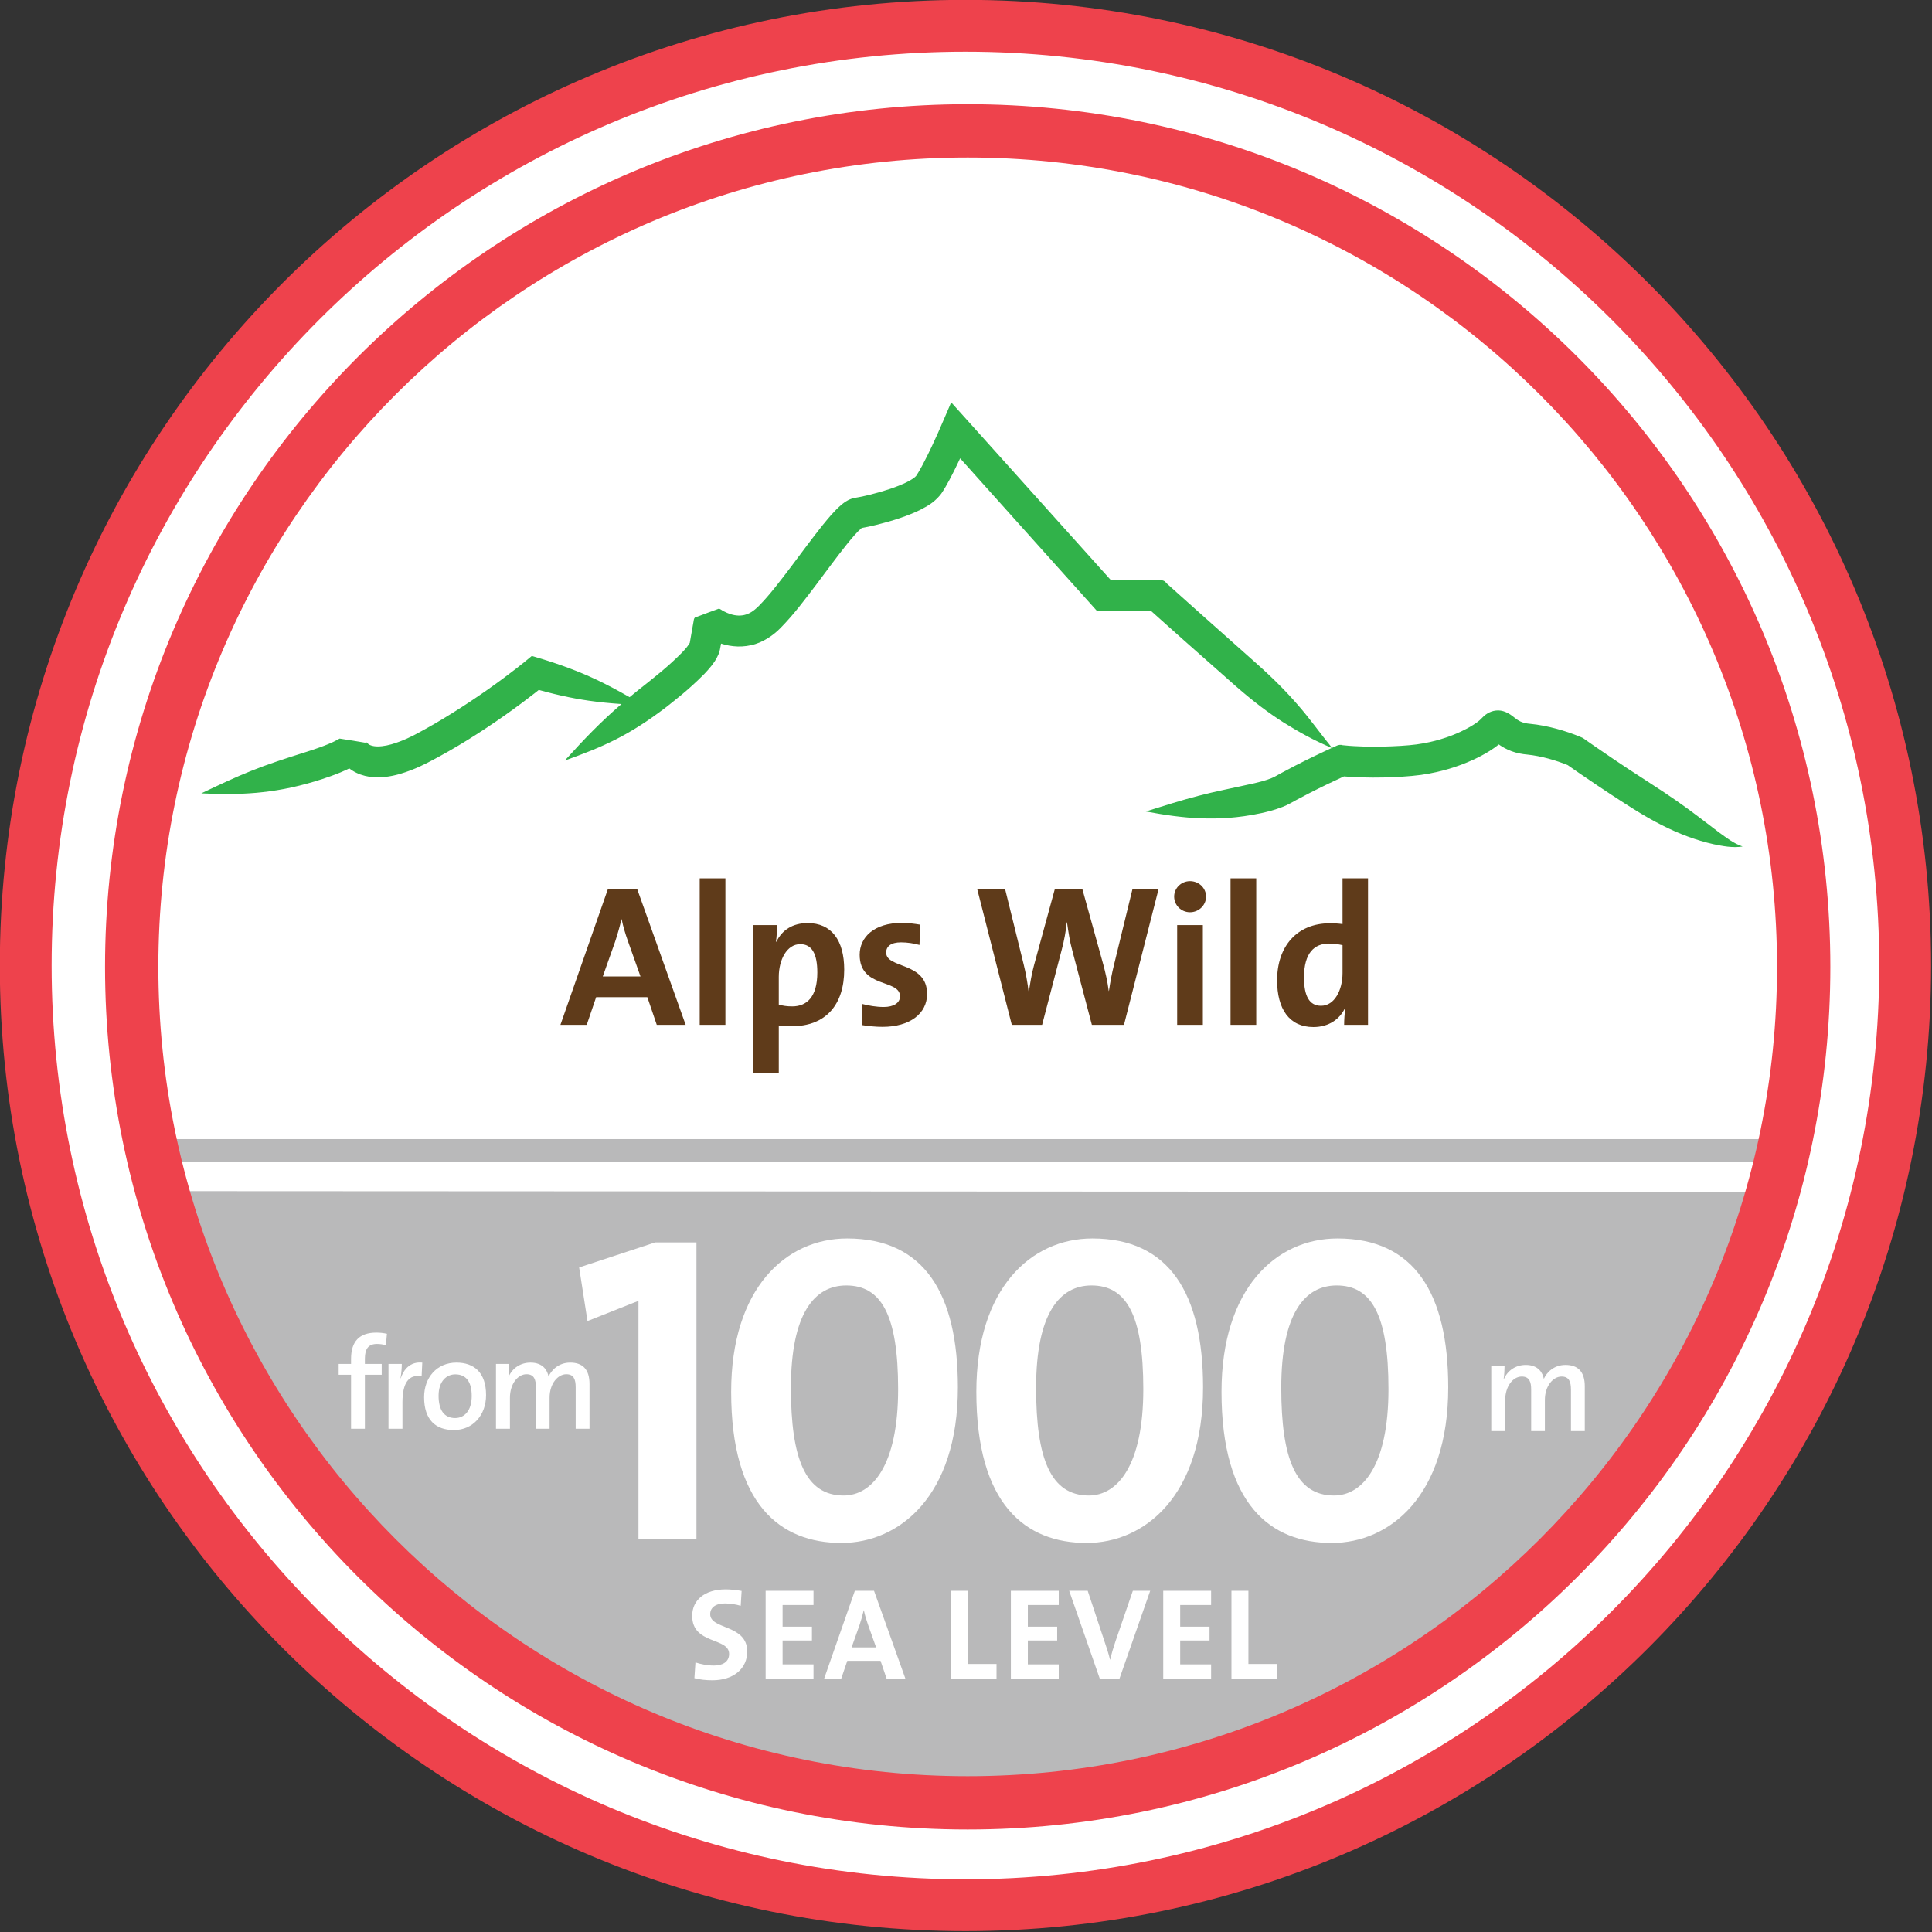 <?xml version="1.0" encoding="UTF-8" standalone="no"?>
<!DOCTYPE svg PUBLIC "-//W3C//DTD SVG 1.1//EN" "http://www.w3.org/Graphics/SVG/1.1/DTD/svg11.dtd">
<svg width="100%" height="100%" viewBox="0 0 919 919" version="1.1" xmlns="http://www.w3.org/2000/svg" xmlns:xlink="http://www.w3.org/1999/xlink" xml:space="preserve" xmlns:serif="http://www.serif.com/" style="fill-rule:evenodd;clip-rule:evenodd;stroke-linejoin:round;stroke-miterlimit:2;">
    <rect x="0" y="0" width="919" height="919" fill="#333333" stroke="none"/>
    <g transform="matrix(1.206,0,0,1.206,-185.576,-201.989)">
        <circle cx="535.995" cy="550.166" r="320.964" style="fill:white;"/>
    </g>
    <g id="Logo" transform="matrix(1.377,0,0,1.377,-227.535,-147.913)">
        <g transform="matrix(0.416,0,0,0.416,166.783,107.118)">
            <path d="M708.93,430.71L708.91,430.51C708.95,430.75 708.98,430.97 709.02,431.19C708.98,431.04 708.95,430.89 708.93,430.71ZM1423.7,691.92L1406.63,678.9C1395.16,670.21 1382.81,661.49 1366.5,651.03C1358.1,645.64 1341.66,634.99 1321.88,621.33L1318.55,619.03L1314.91,616.49L1313.06,615.19C1312.1,614.53 1310.68,613.38 1309.27,612.91L1306.26,611.67L1303.83,610.72L1298.89,608.95C1292.23,606.69 1285.23,604.76 1277.96,603.37C1274.33,602.67 1270.63,602.12 1266.87,601.76C1263.97,601.5 1262.25,601.12 1260.32,600.45C1259.41,600.12 1258.57,599.74 1257.73,599.27L1256.46,598.51C1256.16,598.31 1255.34,597.76 1254.08,596.78C1249.07,592.61 1244.08,590.13 1238.58,590.73C1235.86,591.02 1233.51,591.9 1231.31,593.24C1229.15,594.45 1226.88,596.97 1225.23,598.55L1224.13,599.5L1223.53,599.97L1222.27,600.91L1219.6,602.69C1215.97,604.98 1212.36,606.82 1209.32,608.25C1203.2,611.07 1199.26,612.37 1199.26,612.39C1199.02,612.39 1188.56,616.68 1172.73,618.86C1165.02,619.88 1154.61,620.46 1144.41,620.69C1139.24,620.79 1133.93,620.78 1128.64,620.63L1120.73,620.29L1116.82,620.04L1111.27,619.53C1108.01,618.4 1105.13,620.62 1102.4,621.74C1091.92,608.86 1083.93,597.4 1074.33,586.46C1064.76,575.36 1054,564.41 1039.38,551.41L995.969,512.79L983.92,502.03L964.8,484.92C962.38,481.2 957.94,482.77 954.21,482.42L947.33,482.42L935.53,482.43L918.74,482.43C918.71,482.44 918.7,482.41 918.69,482.39L900.9,462.58L865.349,423L805.17,356L789.57,338.63L786.27,334.96C785.54,335.86 784.99,337.71 784.38,338.95L781.16,346.45L775.18,360.23L770.06,371.37C768.3,375.09 765.69,380.57 762.25,387.04L759.51,391.94L758.04,394.36L757.31,395.48C757.23,395.67 756.99,395.83 757.03,396.03C756.88,395.96 756.95,396.04 756.9,396.05C756.52,396.74 753.08,399.3 749.19,401.13C741.18,405.08 730.38,408.61 718.82,411.48C715.92,412.2 712.96,412.86 710.02,413.44L707.92,413.82L706.81,414.01L706.03,414.14C705.28,414.29 704.38,414.5 703.78,414.7C698.86,416.46 697.3,418.12 695.27,419.62C688.43,425.51 684.27,430.91 679.53,436.62C670.45,447.95 661.92,459.7 653.16,471.32C644.45,482.79 635.48,494.73 626.42,503.87C621.96,508.31 618.47,510.42 614.27,511.42C612.22,511.86 610.1,512.01 607.87,511.75C606.76,511.64 605.62,511.43 604.48,511.14L602.75,510.66C600.69,509.86 599.39,509.43 597.69,508.5C596.2,508.02 594.59,506.24 593.14,506.17L589.39,507.55L584.37,509.39L574.84,512.99C571.93,512.94 572.44,516.9 571.75,519.33L570.32,527.41L569.32,533.11C569.14,534.13 569.08,534.44 569.07,534.52L569.06,534.53C569.06,534.61 567.95,536.48 566.8,537.86C565.58,539.41 564.11,541.05 562.59,542.63C551.33,554.1 539.98,562.78 533.97,567.68C528.59,571.88 523.68,575.83 519.09,579.64C509.28,574.02 500.16,569.13 490.5,564.62C483.84,561.51 476.91,558.59 469.31,555.73C465.51,554.29 461.54,552.88 457.34,551.47L450.81,549.32L444.12,547.27L440.71,546.23L438.98,545.71C438.39,545.51 437.8,545.23 437.37,545.85C433.7,548.93 426.67,554.59 424.87,555.92L414.44,563.83C405.287,570.621 395.957,577.17 386.46,583.47C377.45,589.46 365.87,596.73 356.39,602.18C346.97,607.62 339.73,611.37 339.73,611.37C339.55,611.37 331.31,615.94 321.21,618.81C316.17,620.24 310.64,620.95 306.84,620.32C304.94,620.02 303.54,619.48 302.62,618.88L302.28,618.65L302.13,618.53C302,618.46 301.49,617.96 301.33,617.73C301.08,616.74 299.62,617.63 298.98,617.36L296.92,617.02L291.24,616.07L289.67,615.8L278.31,614.02L274.54,616.04L272.72,616.93L269.14,618.5C266.75,619.5 264.4,620.39 262.2,621.19C257.78,622.79 253.96,624.04 251.01,624.97C232.9,630.67 218.38,635.39 204.88,640.85C191.33,646.25 178.66,652.29 163.43,659.51C180.29,660.26 194.44,660.33 209.2,659.04C223.96,657.69 239.3,655.16 258.63,649.3C261.79,648.33 265.91,647.01 270.87,645.25C273.35,644.36 276.04,643.35 278.96,642.15L283.52,640.16L286.31,638.81L286.38,638.77L286.39,638.79L286.41,638.84L286.43,638.85L287.22,639.45L288.82,640.54C293.18,643.34 298.18,644.98 302.93,645.7C312.53,647.1 321.06,645.42 328.1,643.48C342.13,639.37 351.18,633.97 351.28,634.09C351.39,634.04 359.18,630.08 369.16,624.37C379.17,618.68 391.3,611.12 400.66,604.86C410.53,598.295 420.223,591.47 429.73,584.39L440.59,576.09C442.86,574.31 443.45,573.82 443.57,573.72L443.52,573.74C443.538,573.721 443.558,573.705 443.58,573.69L443.72,573.63L450.21,575.38C454.49,576.49 458.59,577.49 462.55,578.37C470.48,580.15 477.87,581.49 485.15,582.55C494.15,583.85 502.96,584.69 512.36,585.34C494.73,600.54 481.8,614.03 465.23,632.32C496.95,620.85 518.039,611.93 549.73,587.72C556.19,582.51 567.56,574.08 581.14,560.36C583.03,558.37 584.95,556.26 586.92,553.8C588.89,551.18 590.86,548.82 592.96,543.92C593.99,541.56 594.44,538.33 594.6,537.58L595.01,535.27L595.02,535.19C595.03,535.18 595.03,535.16 595.03,535.15C595.03,535.13 595.04,535.11 595.06,535.14L595.12,535.17L595.13,535.18C596.15,535.49 597.17,535.8 598.23,536.05C600.46,536.62 602.77,537.05 605.16,537.29C609.92,537.82 614.98,537.58 619.9,536.48C629.77,534.45 638.73,528.05 644.46,522.15C655.91,510.51 664.63,498.57 673.66,486.75C682.53,474.97 691.06,463.23 699.5,452.7C703.61,447.59 708.16,442.23 711.54,439.4C711.66,439.3 711.78,439.21 711.89,439.12L712.21,439.07L714.94,438.56C718.4,437.88 721.71,437.13 724.94,436.33C737.88,433.06 749.64,429.36 760.6,424C766.07,421.09 771.42,418.44 776.91,411.92L777.91,410.62L778.52,409.71L779.62,408.01L781.54,404.85L784.75,399.08C788.59,391.86 791.27,386.17 793.13,382.24L793.48,381.49C793.51,381.43 793.56,381.18 793.72,381.47L846.28,440.11L881.8,479.72L900.77,500.86L905.34,505.96L906.49,507.24C906.9,507.6 907.16,508.29 907.82,508.1L947.33,508.1L952.15,508.11C952.17,508.11 952.179,508.1 952.2,508.12L966.8,521.18L978.889,531.96L1022.53,570.54C1037.31,583.43 1049.66,592.7 1062.1,600.62C1074.49,608.34 1086.75,615.26 1102.2,621.81C1102.08,621.86 1101.96,621.92 1101.84,621.96L1097,624.2L1088.02,628.46C1082.19,631.27 1076.71,634 1071.75,636.56L1060.4,642.56L1055.27,645.4C1054.21,646 1053.22,646.44 1051.97,646.95C1047.02,648.91 1041.83,650.18 1038.24,651.03C1020.25,655.09 1005.21,657.9 991.219,661.63C977.15,665.26 963.81,669.54 947.719,674.55C964.3,677.66 978.34,679.63 993.2,680.23C1008.09,680.7 1023.66,680.22 1043.94,675.88C1048.16,674.88 1053.85,673.66 1061.5,670.71C1063.38,669.96 1065.61,668.96 1067.76,667.76L1072.62,665.09L1083.47,659.38C1088.67,656.722 1093.91,654.126 1099.17,651.59L1112.29,645.44L1119.27,645.93L1127.92,646.28C1133.66,646.44 1139.38,646.44 1144.94,646.33C1156.24,646.02 1166.3,645.5 1176.19,644.2C1195.4,641.5 1207.87,636.26 1207.89,636.38C1207.89,636.36 1212.56,634.85 1220.09,631.4C1223.85,629.64 1228.31,627.41 1233.26,624.3C1234.5,623.52 1235.77,622.67 1237.08,621.76L1239.08,620.28L1240.58,619.1C1240.98,618.77 1240.73,618.96 1240.86,618.88C1240.89,618.88 1240.92,618.92 1240.95,618.95L1242.45,619.97C1243.36,620.56 1244.31,621.14 1245.3,621.69C1247.3,622.805 1249.39,623.758 1251.55,624.54C1255.77,626.12 1260.62,626.98 1264.37,627.29C1267.25,627.58 1270.19,628.01 1273.14,628.58C1279.04,629.71 1284.98,631.35 1290.61,633.26L1294.76,634.75L1298.11,636.07L1303.92,640.12L1307.3,642.47C1327.43,656.33 1344.17,667.13 1352.83,672.55C1369.61,683.07 1383.62,690.11 1397.69,695.34C1404.72,697.94 1411.78,700.09 1419.27,701.77C1426.7,703.26 1434.84,705 1443.34,703.66C1435.44,700.93 1429.61,696.11 1423.7,691.92Z" style="fill:rgb(49,178,74);fill-rule:nonzero;"/>
        </g>
        <g transform="matrix(4.333,0,0,4.333,-751.82,-1256.11)">
            <g transform="matrix(16,0,0,16,256.309,396.388)">
                <path d="M0.625,-0L0.384,-0.675L0.237,-0.675L0.001,-0L0.132,-0L0.179,-0.138L0.434,-0.138L0.481,-0L0.625,-0ZM0.4,-0.241L0.212,-0.241L0.273,-0.413C0.286,-0.452 0.297,-0.491 0.305,-0.526L0.306,-0.526C0.314,-0.488 0.324,-0.455 0.337,-0.418L0.4,-0.241Z" style="fill:rgb(95,59,26);fill-rule:nonzero;"/>
            </g>
            <g transform="matrix(16,0,0,16,266.325,396.388)">
                <rect x="0.069" y="-0.73" width="0.128" height="0.73" style="fill:rgb(95,59,26);fill-rule:nonzero;"/>
            </g>
            <g transform="matrix(16,0,0,16,270.581,396.388)">
                <path d="M0.523,-0.275C0.523,-0.422 0.459,-0.507 0.341,-0.507C0.266,-0.507 0.213,-0.472 0.185,-0.414L0.183,-0.414C0.187,-0.44 0.188,-0.473 0.188,-0.497L0.069,-0.497L0.069,0.241L0.197,0.241L0.197,0.003C0.218,0.006 0.237,0.007 0.261,0.007C0.433,0.007 0.523,-0.102 0.523,-0.275ZM0.389,-0.261C0.389,-0.138 0.336,-0.092 0.264,-0.092C0.238,-0.092 0.217,-0.095 0.197,-0.101L0.197,-0.239C0.197,-0.324 0.237,-0.402 0.304,-0.402C0.362,-0.402 0.389,-0.354 0.389,-0.261Z" style="fill:rgb(95,59,26);fill-rule:nonzero;"/>
            </g>
            <g transform="matrix(16,0,0,16,279.525,396.388)">
                <path d="M0.377,-0.154C0.377,-0.315 0.173,-0.279 0.173,-0.36C0.173,-0.391 0.197,-0.411 0.247,-0.411C0.278,-0.411 0.311,-0.406 0.339,-0.398L0.343,-0.499C0.313,-0.504 0.281,-0.508 0.252,-0.508C0.112,-0.508 0.041,-0.436 0.041,-0.349C0.041,-0.18 0.242,-0.23 0.242,-0.142C0.242,-0.109 0.21,-0.089 0.161,-0.089C0.123,-0.089 0.085,-0.096 0.054,-0.104L0.051,0.001C0.083,0.006 0.119,0.01 0.155,0.01C0.291,0.01 0.377,-0.056 0.377,-0.154Z" style="fill:rgb(95,59,26);fill-rule:nonzero;"/>
            </g>
            <g transform="matrix(16,0,0,16,289.173,396.388)">
                <path d="M0.927,-0.675L0.797,-0.675L0.705,-0.298C0.695,-0.258 0.687,-0.216 0.68,-0.169L0.679,-0.169C0.673,-0.216 0.662,-0.263 0.652,-0.3L0.548,-0.675L0.41,-0.675L0.307,-0.298C0.295,-0.255 0.288,-0.21 0.281,-0.165L0.28,-0.165C0.274,-0.212 0.266,-0.258 0.255,-0.302L0.163,-0.675L0.024,-0.675L0.196,-0L0.347,-0L0.445,-0.375C0.457,-0.42 0.465,-0.464 0.47,-0.511L0.471,-0.511C0.478,-0.463 0.485,-0.415 0.497,-0.372L0.595,-0L0.755,-0L0.927,-0.675Z" style="fill:rgb(95,59,26);fill-rule:nonzero;"/>
            </g>
            <g transform="matrix(16,0,0,16,304.389,396.388)">
                <path d="M0.213,-0.639C0.213,-0.682 0.177,-0.716 0.133,-0.716C0.089,-0.716 0.054,-0.681 0.054,-0.639C0.054,-0.596 0.089,-0.561 0.133,-0.561C0.177,-0.561 0.213,-0.596 0.213,-0.639ZM0.197,-0L0.197,-0.497L0.069,-0.497L0.069,-0L0.197,-0Z" style="fill:rgb(95,59,26);fill-rule:nonzero;"/>
            </g>
            <g transform="matrix(16,0,0,16,308.645,396.388)">
                <rect x="0.069" y="-0.73" width="0.128" height="0.73" style="fill:rgb(95,59,26);fill-rule:nonzero;"/>
            </g>
            <g transform="matrix(16,0,0,16,312.901,396.388)">
                <path d="M0.488,-0L0.488,-0.73L0.361,-0.73L0.361,-0.502C0.339,-0.505 0.319,-0.506 0.298,-0.506C0.133,-0.506 0.035,-0.39 0.035,-0.222C0.035,-0.08 0.095,0.011 0.216,0.011C0.292,0.011 0.347,-0.028 0.373,-0.083L0.375,-0.083C0.371,-0.056 0.369,-0.024 0.369,-0L0.488,-0ZM0.361,-0.258C0.361,-0.173 0.321,-0.095 0.254,-0.095C0.196,-0.095 0.169,-0.143 0.169,-0.236C0.169,-0.359 0.221,-0.405 0.294,-0.405C0.316,-0.405 0.338,-0.402 0.361,-0.397L0.361,-0.258Z" style="fill:rgb(95,59,26);fill-rule:nonzero;"/>
            </g>
        </g>
    </g>
    <g transform="matrix(0.86,0,0,0.759,-9.926,186.925)">
        <path d="M985.281,500.705L109.029,500.221L136.768,580.805C174.009,656.214 236.534,742.174 284.223,781.637C436.992,908.054 637.425,890.419 750.452,816.945C791.636,790.174 817.555,768.173 849.426,745.39C913.589,671.283 963.665,585.581 985.281,500.705Z" style="fill:rgb(185,185,186);"/>
    </g>
    <g transform="matrix(1.022,0,0,0.581,-51.128,258.35)">
        <rect x="125.829" y="487.934" width="745.278" height="18.821" style="fill:rgb(185,185,186);"/>
    </g>
    <g transform="matrix(1.241,0,0,1.241,-257.676,349.653)">
        <g transform="matrix(50,0,0,50,337.044,265.886)">
            <path d="M0.378,-0.728C0.352,-0.734 0.325,-0.737 0.297,-0.737C0.168,-0.737 0.103,-0.671 0.103,-0.535L0.103,-0.497L0.008,-0.497L0.008,-0.414L0.103,-0.414L0.103,-0L0.209,-0L0.209,-0.414L0.338,-0.414L0.338,-0.497L0.209,-0.497L0.209,-0.537C0.209,-0.615 0.238,-0.65 0.302,-0.65C0.324,-0.65 0.348,-0.647 0.37,-0.64L0.378,-0.728Z" style="fill:white;fill-rule:nonzero;"/>
        </g>
        <g transform="matrix(50,0,0,50,352.644,265.886)">
            <path d="M0.337,-0.507C0.244,-0.516 0.194,-0.454 0.172,-0.387L0.17,-0.387C0.177,-0.425 0.18,-0.469 0.18,-0.497L0.078,-0.497L0.078,-0L0.185,-0L0.185,-0.202C0.185,-0.351 0.233,-0.42 0.332,-0.402L0.337,-0.507Z" style="fill:white;fill-rule:nonzero;"/>
        </g>
        <g transform="matrix(50,0,0,50,368.394,265.886)">
            <path d="M0.511,-0.258C0.511,-0.433 0.417,-0.507 0.284,-0.507C0.133,-0.507 0.036,-0.392 0.036,-0.242C0.036,-0.067 0.126,0.01 0.264,0.01C0.411,0.01 0.511,-0.105 0.511,-0.258ZM0.401,-0.251C0.401,-0.136 0.343,-0.082 0.274,-0.082C0.191,-0.082 0.147,-0.141 0.147,-0.253C0.147,-0.367 0.21,-0.417 0.275,-0.417C0.36,-0.417 0.401,-0.357 0.401,-0.251Z" style="fill:white;fill-rule:nonzero;"/>
        </g>
        <g transform="matrix(50,0,0,50,393.844,265.886)">
            <path d="M0.795,-0L0.795,-0.343C0.795,-0.456 0.742,-0.507 0.647,-0.507C0.557,-0.507 0.502,-0.448 0.481,-0.4C0.473,-0.444 0.441,-0.507 0.343,-0.507C0.266,-0.507 0.204,-0.465 0.175,-0.399L0.173,-0.4C0.178,-0.429 0.18,-0.471 0.18,-0.497L0.078,-0.497L0.078,-0L0.185,-0L0.185,-0.238C0.185,-0.342 0.244,-0.418 0.312,-0.418C0.372,-0.418 0.384,-0.374 0.384,-0.318L0.384,-0L0.489,-0L0.489,-0.238C0.489,-0.347 0.553,-0.418 0.617,-0.418C0.674,-0.418 0.689,-0.379 0.689,-0.317L0.689,-0L0.795,-0Z" style="fill:white;fill-rule:nonzero;"/>
        </g>
    </g>
    <g transform="matrix(1.241,0,0,1.241,-91.498,468.618)">
        <g transform="matrix(50,0,0,50,337.044,265.886)">
            <path d="M0.462,-0.209C0.462,-0.42 0.178,-0.375 0.178,-0.496C0.178,-0.544 0.216,-0.578 0.291,-0.578C0.332,-0.578 0.374,-0.571 0.412,-0.56L0.419,-0.674C0.379,-0.681 0.335,-0.686 0.297,-0.686C0.135,-0.686 0.04,-0.603 0.04,-0.483C0.04,-0.261 0.323,-0.32 0.323,-0.191C0.323,-0.129 0.272,-0.102 0.206,-0.102C0.157,-0.102 0.103,-0.113 0.065,-0.126L0.057,-0.005C0.099,0.006 0.147,0.011 0.195,0.011C0.361,0.011 0.462,-0.082 0.462,-0.209Z" style="fill:white;fill-rule:nonzero;"/>
        </g>
        <g transform="matrix(50,0,0,50,363.694,265.886)">
            <path d="M0.437,-0L0.437,-0.111L0.2,-0.111L0.2,-0.294L0.425,-0.294L0.425,-0.4L0.2,-0.4L0.2,-0.566L0.437,-0.566L0.437,-0.675L0.07,-0.675L0.07,-0L0.437,-0Z" style="fill:white;fill-rule:nonzero;"/>
        </g>
        <g transform="matrix(50,0,0,50,389.544,265.886)">
            <path d="M0.625,-0L0.384,-0.675L0.237,-0.675L0.001,-0L0.132,-0L0.179,-0.138L0.434,-0.138L0.481,-0L0.625,-0ZM0.4,-0.241L0.212,-0.241L0.273,-0.413C0.286,-0.452 0.297,-0.491 0.305,-0.526L0.306,-0.526C0.314,-0.488 0.324,-0.455 0.337,-0.418L0.4,-0.241Z" style="fill:white;fill-rule:nonzero;"/>
        </g>
        <g transform="matrix(50,0,0,50,434.744,265.886)">
            <path d="M0.419,-0L0.419,-0.114L0.2,-0.114L0.2,-0.675L0.07,-0.675L0.07,-0L0.419,-0Z" style="fill:white;fill-rule:nonzero;"/>
        </g>
        <g transform="matrix(50,0,0,50,457.694,265.886)">
            <path d="M0.437,-0L0.437,-0.111L0.2,-0.111L0.2,-0.294L0.425,-0.294L0.425,-0.4L0.2,-0.4L0.2,-0.566L0.437,-0.566L0.437,-0.675L0.07,-0.675L0.07,-0L0.437,-0Z" style="fill:white;fill-rule:nonzero;"/>
        </g>
        <g transform="matrix(50,0,0,50,483.394,265.886)">
            <path d="M0.624,-0.675L0.491,-0.675L0.358,-0.288C0.339,-0.231 0.328,-0.194 0.318,-0.148L0.316,-0.148C0.304,-0.197 0.289,-0.242 0.276,-0.28L0.145,-0.675L0.003,-0.675L0.238,-0L0.388,-0L0.624,-0.675Z" style="fill:white;fill-rule:nonzero;"/>
        </g>
        <g transform="matrix(50,0,0,50,516.094,265.886)">
            <path d="M0.437,-0L0.437,-0.111L0.2,-0.111L0.2,-0.294L0.425,-0.294L0.425,-0.4L0.2,-0.4L0.2,-0.566L0.437,-0.566L0.437,-0.675L0.07,-0.675L0.07,-0L0.437,-0Z" style="fill:white;fill-rule:nonzero;"/>
        </g>
        <g transform="matrix(50,0,0,50,542.244,265.886)">
            <path d="M0.419,-0L0.419,-0.114L0.2,-0.114L0.2,-0.675L0.07,-0.675L0.07,-0L0.419,-0Z" style="fill:white;fill-rule:nonzero;"/>
        </g>
    </g>
    <g transform="matrix(1.241,0,0,1.241,286.237,350.753)">
        <g transform="matrix(50,0,0,50,337.044,265.886)">
            <path d="M0.795,-0L0.795,-0.343C0.795,-0.456 0.742,-0.507 0.647,-0.507C0.557,-0.507 0.502,-0.448 0.481,-0.4C0.473,-0.444 0.441,-0.507 0.343,-0.507C0.266,-0.507 0.204,-0.465 0.175,-0.399L0.173,-0.4C0.178,-0.429 0.18,-0.471 0.18,-0.497L0.078,-0.497L0.078,-0L0.185,-0L0.185,-0.238C0.185,-0.342 0.244,-0.418 0.312,-0.418C0.372,-0.418 0.384,-0.374 0.384,-0.318L0.384,-0L0.489,-0L0.489,-0.238C0.489,-0.347 0.553,-0.418 0.617,-0.418C0.674,-0.418 0.689,-0.379 0.689,-0.317L0.689,-0L0.795,-0Z" style="fill:white;fill-rule:nonzero;"/>
        </g>
    </g>
    <g transform="matrix(4.18,0,0,4.18,-1363.04,-241.661)">
        <g transform="matrix(50,0,0,50,391.041,232.946)">
            <path d="M0.286,-0L0.286,-0.675L0.192,-0.675L0.019,-0.618L0.038,-0.496L0.154,-0.542L0.154,-0L0.286,-0Z" style="fill:white;fill-rule:nonzero;"/>
        </g>
        <g transform="matrix(50,0,0,50,407.491,232.946)">
            <path d="M0.552,-0.345C0.552,-0.559 0.475,-0.684 0.3,-0.684C0.16,-0.684 0.036,-0.57 0.036,-0.335C0.036,-0.078 0.148,0.009 0.287,0.009C0.419,0.009 0.552,-0.098 0.552,-0.345ZM0.416,-0.341C0.416,-0.167 0.357,-0.099 0.292,-0.099C0.205,-0.099 0.172,-0.183 0.172,-0.344C0.172,-0.514 0.226,-0.577 0.298,-0.577C0.377,-0.577 0.416,-0.511 0.416,-0.341Z" style="fill:white;fill-rule:nonzero;"/>
        </g>
        <g transform="matrix(50,0,0,50,435.391,232.946)">
            <path d="M0.552,-0.345C0.552,-0.559 0.475,-0.684 0.3,-0.684C0.16,-0.684 0.036,-0.57 0.036,-0.335C0.036,-0.078 0.148,0.009 0.287,0.009C0.419,0.009 0.552,-0.098 0.552,-0.345ZM0.416,-0.341C0.416,-0.167 0.357,-0.099 0.292,-0.099C0.205,-0.099 0.172,-0.183 0.172,-0.344C0.172,-0.514 0.226,-0.577 0.298,-0.577C0.377,-0.577 0.416,-0.511 0.416,-0.341Z" style="fill:white;fill-rule:nonzero;"/>
        </g>
        <g transform="matrix(50,0,0,50,463.291,232.946)">
            <path d="M0.552,-0.345C0.552,-0.559 0.475,-0.684 0.3,-0.684C0.16,-0.684 0.036,-0.57 0.036,-0.335C0.036,-0.078 0.148,0.009 0.287,0.009C0.419,0.009 0.552,-0.098 0.552,-0.345ZM0.416,-0.341C0.416,-0.167 0.357,-0.099 0.292,-0.099C0.205,-0.099 0.172,-0.183 0.172,-0.344C0.172,-0.514 0.226,-0.577 0.298,-0.577C0.377,-0.577 0.416,-0.511 0.416,-0.341Z" style="fill:white;fill-rule:nonzero;"/>
        </g>
    </g>
    <g transform="matrix(1.1,0,0,1.091,-95.575,-65.692)">
        <path d="M506.636,80.499C728.378,80.499 908.405,260.526 908.405,482.268C908.405,704.01 728.378,884.036 506.636,884.036C284.894,884.036 104.868,704.01 104.868,482.268C104.868,260.526 284.894,80.499 506.636,80.499ZM506.636,116.832C708.326,116.832 872.072,280.578 872.072,482.268C872.072,683.957 708.326,847.704 506.636,847.704C304.947,847.704 141.2,683.957 141.2,482.268C141.2,280.578 304.947,116.832 506.636,116.832Z" style="fill:white;"/>
    </g>
    <g transform="matrix(2.006,0,0,2.006,-609.137,-579.485)">
        <path d="M533.121,313.584C646.019,313.584 737.678,405.243 737.678,518.141C737.678,631.039 646.019,722.698 533.121,722.698C420.223,722.698 328.565,631.039 328.565,518.141C328.565,405.243 420.223,313.584 533.121,313.584ZM533.121,326.227C639.042,326.227 725.036,412.221 725.036,518.141C725.036,624.061 639.042,710.055 533.121,710.055C427.201,710.055 341.207,624.061 341.207,518.141C341.207,412.221 427.201,326.227 533.121,326.227Z" style="fill:rgb(238,66,76);"/>
    </g>
    <g transform="matrix(1.206,0,0,1.206,-236.74,-171.175)">
        <path d="M577.094,141.884C787.299,141.884 957.958,312.544 957.958,522.748C957.958,732.953 787.299,903.613 577.094,903.613C366.889,903.613 196.23,732.953 196.23,522.748C196.23,312.544 366.889,141.884 577.094,141.884ZM577.094,162.321C776.019,162.321 937.522,323.823 937.522,522.748C937.522,721.674 776.019,883.176 577.094,883.176C378.169,883.176 216.666,721.674 216.666,522.748C216.666,323.823 378.169,162.321 577.094,162.321Z" style="fill:rgb(238,66,76);"/>
    </g>
</svg>

